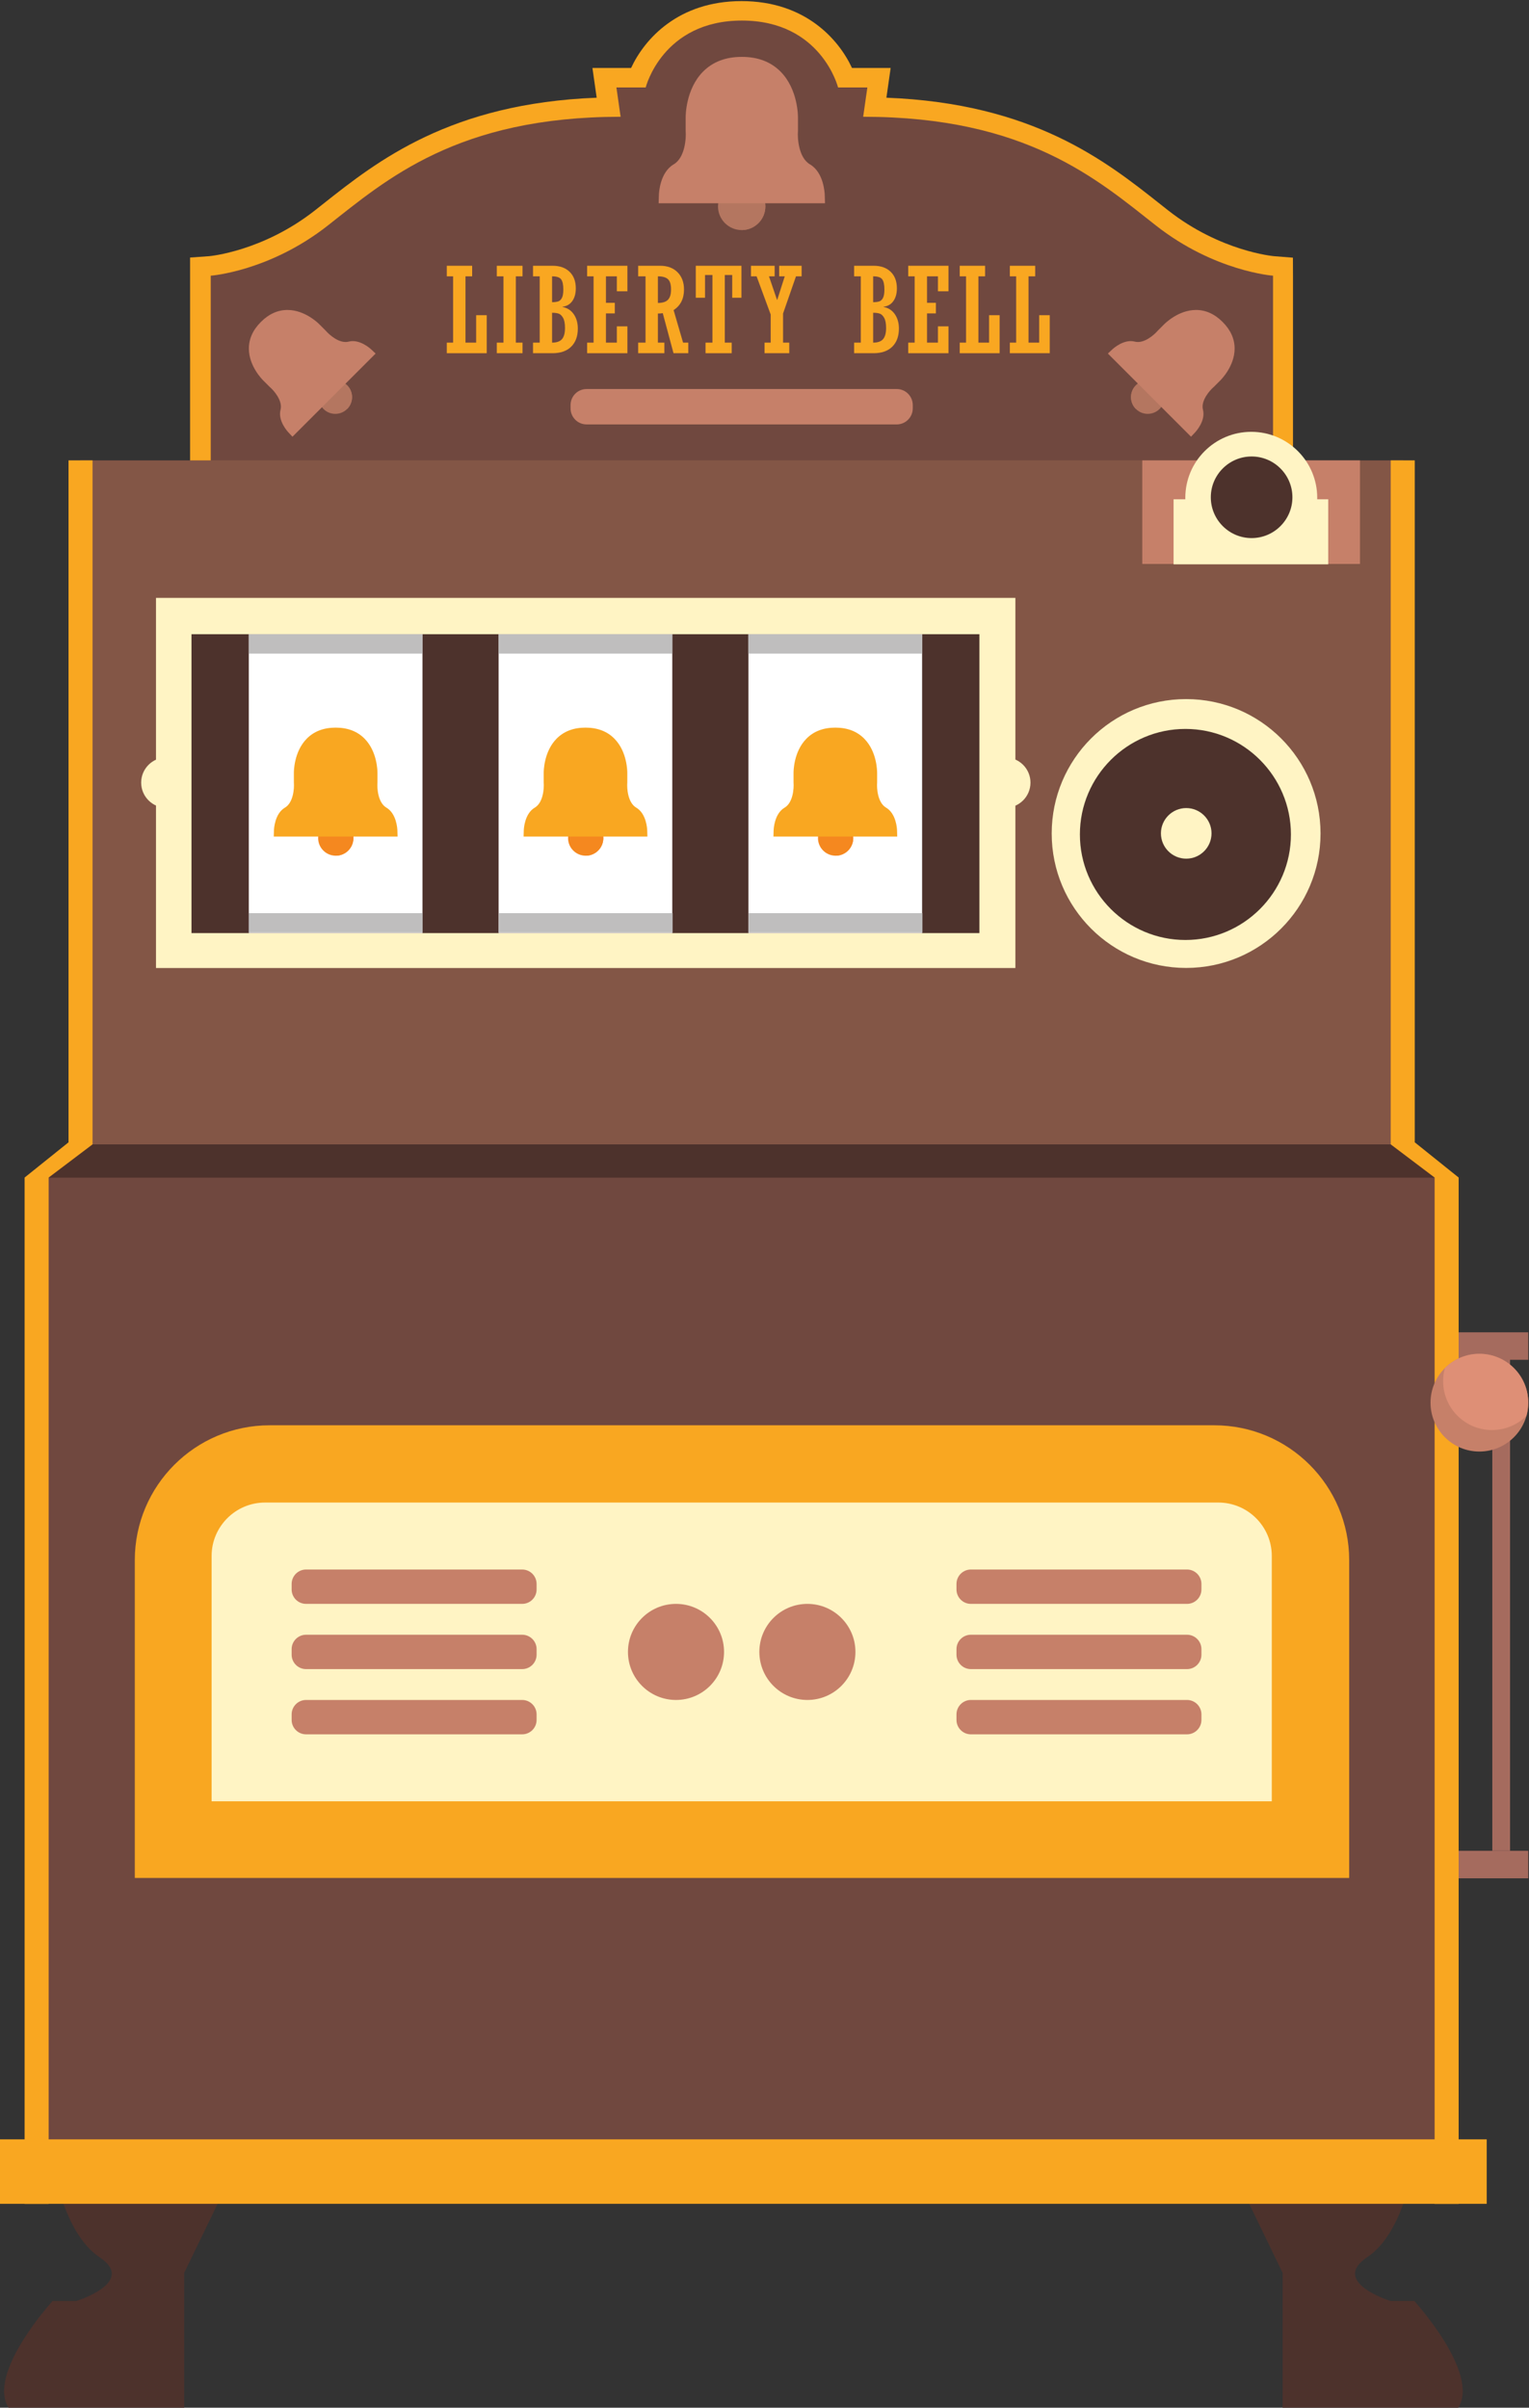 <?xml version="1.0" encoding="UTF-8" standalone="no"?>
<svg
   xmlns:dc="http://purl.org/dc/elements/1.1/"
   xmlns:cc="http://creativecommons.org/ns#"
   xmlns:rdf="http://www.w3.org/1999/02/22-rdf-syntax-ns#"
   xmlns:svg="http://www.w3.org/2000/svg"
   xmlns="http://www.w3.org/2000/svg"
   viewBox="0 0 2560.853 4032.373"
   height="4032.373"
   width="2560.853"
   xml:space="preserve"
   id="svg2"
   version="1.1"><rect x="0" y="0" width="2560.853" height="4032.373" fill="#333333" stroke="none"/><defs
     id="defs6" /><g
     transform="matrix(1.333,0,0,-1.333,0,4032.373)"
     id="g10"><g
       transform="scale(0.1)"
       id="g12"><g
         transform="scale(1.178)"
         id="g14"><path
           id="path16"
           style="fill:#a56b5e;fill-opacity:1;fill-rule:nonzero;stroke:none"
           d="m 16300.3,11176.6 h -1001.1 v 293.2 h 1001.1 v -293.2" /></g><g
         transform="scale(1.178)"
         id="g18"><path
           id="path20"
           style="fill:#a56b5e;fill-opacity:1;fill-rule:nonzero;stroke:none"
           d="m 16300.3,5646.53 h -1001.1 v 293.22 h 1001.1 v -293.22" /></g><g
         transform="scale(1.115)"
         id="g22"><path
           id="path24"
           style="fill:#4d322c;fill-opacity:1;fill-rule:nonzero;stroke:none"
           d="m 412.78,13763.2 490.081,568 H 15809.9 l 490.1,-568 H 412.78" /></g><path
         id="path26"
         style="fill:#4d322c;fill-opacity:1;fill-rule:nonzero;stroke:none"
         d="m 659.531,3112.7 c 0,0 118.207,-906.2 591.029,-1221.5 C 1723.37,1576 955.047,1339.6 955.047,1339.6 H 659.531 c 0,0 -827.429,-906.198 -551.621,-1339.6 H 2314.4 v 1694.2 l 591.02,1221.5 -2245.889,197" /><g
         transform="scale(1.141)"
         id="g28"><path
           id="path30"
           style="fill:#4d322c;fill-opacity:1;fill-rule:nonzero;stroke:none"
           d="m 15574.6,2729.03 c 0,0 -103.6,-794.5 -518.3,-1070.94 -414.5,-276.34 259.2,-483.61 259.2,-483.61 h 259.1 c 0,0 725.4,-794.499 483.6,-1174.48 h -1934.5 v 1485.37 l -518.2,1070.94 1969.1,172.72" /></g><g
         transform="scale(1.855)"
         id="g32"><path
           id="path34"
           style="fill:#f9a721;fill-opacity:1;fill-rule:nonzero;stroke:none"
           d="m 1287.53,12793.7 v 1769.5 l 129.28,9.2 c 3.06,0.3 361.84,31.6 716.74,310.4 18.81,14.8 37.82,29.9 57.09,45.1 365.32,289.1 858.99,679.6 1850.89,717.8 l -28.75,201.3 h 261.75 c 91.3,196.7 319.77,453 748.21,453 428.42,0 656.89,-256.3 748.19,-453 h 261.78 l -28.78,-201.3 c 991.86,-38.2 1485.56,-428.7 1850.88,-717.8 19.29,-15.2 38.32,-30.3 57.13,-45.1 354.91,-278.8 713.65,-310.1 717.26,-310.4 l 128.22,-10.2 0.54,-128.6 V 12793.7 H 1287.53" /></g><g
         transform="scale(1.84)"
         id="g36"><path
           id="path38"
           style="fill:#70483f;fill-opacity:1;fill-rule:nonzero;stroke:none"
           d="m 8692.98,13044.3 v 1513.6 c 0,0 -399.83,28.6 -799.66,342.7 -399.82,314.2 -885.33,742.5 -1999.13,742.5 l 28.59,200 h -199.94 c 0,0 -114.22,456.9 -656.85,456.9 -542.61,0 -656.85,-456.9 -656.85,-456.9 h -199.91 l 28.56,-200 c -1113.8,0 -1599.3,-428.3 -1999.13,-742.5 -399.82,-314.1 -799.65,-342.7 -799.65,-342.7 v -1513.6 h 7253.97" /></g><g
         transform="scale(1.501)"
         id="g40"><path
           id="path42"
           style="fill:#835646;fill-opacity:1;fill-rule:nonzero;stroke:none"
           d="M 11745.4,16300 H 670.75 V 10574.7 H 11745.4 V 16300" /></g><g
         transform="scale(1.115)"
         id="g44"><path
           id="path46"
           style="fill:#70483f;fill-opacity:1;fill-rule:nonzero;stroke:none"
           d="M 16300,2660.58 H 412.78 V 13860.3 H 16300 V 2660.58" /></g><g
         transform="scale(1.04)"
         id="g48"><path
           id="path50"
           style="fill:#f9a721;fill-opacity:1;fill-rule:nonzero;stroke:none"
           d="M 16300,6399.88 H 1628.58 v 3838.82 c 0,900.1 729.68,1629.8 1629.8,1629.8 H 14670.2 c 900.1,0 1629.8,-729.7 1629.8,-1629.8 V 6399.88" /></g><path
         id="path52"
         style="fill:#fff4c4;fill-opacity:1;fill-rule:nonzero;stroke:none"
         d="m 2658.72,7618.9 v 3081.9 c 0,370.4 301.39,671.8 671.84,671.8 H 15307.6 c 370.5,0 671.9,-301.4 671.9,-671.8 V 7618.9 H 2658.72" /><g
         transform="scale(1.705)"
         id="g54"><path
           id="path56"
           style="fill:#b47660;fill-opacity:1;fill-rule:nonzero;stroke:none"
           d="m 5640.19,16221.3 c 0,-96.4 -78.16,-174.5 -174.53,-174.5 -96.38,0 -174.54,78.1 -174.54,174.5 0,28.3 6.83,55.1 18.8,78.7 h 311.48 c 11.97,-23.6 18.79,-50.4 18.79,-78.7" /></g><g
         transform="scale(1.705)"
         id="g58"><path
           id="path60"
           style="fill:#b47660;fill-opacity:1;fill-rule:nonzero;stroke:none"
           d="m 5621.4,16300 c 11.97,-23.6 18.79,-50.4 18.79,-78.7 0,-96.4 -78.16,-174.5 -174.53,-174.5 v 253.2 h 155.74 v 0" /></g><g
         transform="scale(1.812)"
         id="g62"><path
           id="path64"
           style="fill:#c68069;fill-opacity:1;fill-rule:nonzero;stroke:none"
           d="M 5720.53,15285.1 H 4567.04 l 1.68,56.7 c 0.48,15.9 7.35,157.1 102.38,212.9 79.76,46.8 87.24,182.7 83.43,231.1 l -0.19,4.5 v 86.2 c -0.18,14.3 0.08,198.5 119.48,320.1 67.36,68.6 157.72,103.4 268.58,103.4 0.47,0 0.92,0 1.39,0 0.48,0 0.96,0 1.4,0 110.85,0 201.22,-34.8 268.57,-103.4 119.38,-121.6 119.65,-305.8 119.49,-320.1 v -88.5 l -0.22,-2.3 c -3.81,-48.3 3.7,-184.2 83.45,-231 95.05,-55.8 101.9,-197 102.39,-212.9 l 1.66,-56.7" /></g><g
         transform="scale(1.562)"
         id="g66"><path
           id="path68"
           style="fill:#b47660;fill-opacity:1;fill-rule:nonzero;stroke:none"
           d="m 2792.37,16267.3 c 52.6,-52.5 52.58,-137.8 0,-190.4 -52.57,-52.5 -137.82,-52.6 -190.42,0 -15.45,15.5 -26.3,33.8 -32.66,53.2 l 169.91,169.9 c 19.43,-6.4 37.72,-17.2 53.17,-32.7" /></g><g
         transform="scale(1.562)"
         id="g70"><path
           id="path72"
           style="fill:#b47660;fill-opacity:1;fill-rule:nonzero;stroke:none"
           d="m 2739.2,16300 c 19.43,-6.4 37.72,-17.2 53.17,-32.7 52.6,-52.5 52.58,-137.8 0,-190.4 l -138.12,138.1 84.95,85 v 0" /></g><g
         transform="scale(1.617)"
         id="g74"><path
           id="path76"
           style="fill:#c68069;fill-opacity:1;fill-rule:nonzero;stroke:none"
           d="m 2918.64,15960.6 -646.08,-646.1 -30.82,32.7 c -8.65,9.2 -83.88,92.1 -61.91,176.6 18.47,70.9 -53.47,151.2 -82.72,176.2 l -2.61,2.4 -48.3,48.3 c -8.09,7.9 -111.14,111.2 -112.37,246.2 -0.69,76.1 30.42,146.2 92.51,208.3 0.28,0.3 0.52,0.5 0.81,0.8 0.25,0.3 0.51,0.5 0.76,0.8 62.09,62.1 132.19,93.2 208.34,92.5 134.99,-1.2 238.32,-104.3 246.21,-112.4 l 49.59,-49.6 1.17,-1.3 c 24.92,-29.2 105.24,-101.2 176.13,-82.7 84.48,22 167.39,-53.3 176.58,-61.9 l 32.71,-30.8" /></g><g
         transform="scale(1.562)"
         id="g78"><path
           id="path80"
           style="fill:#b47660;fill-opacity:1;fill-rule:nonzero;stroke:none"
           d="m 9137.02,16267.3 c -52.61,-52.5 -52.61,-137.8 0,-190.4 52.55,-52.5 137.8,-52.6 190.41,0 15.43,15.5 26.31,33.8 32.65,53.2 l -169.94,169.9 c -19.39,-6.4 -37.69,-17.2 -53.12,-32.7" /></g><g
         transform="scale(1.562)"
         id="g82"><path
           id="path84"
           style="fill:#b47660;fill-opacity:1;fill-rule:nonzero;stroke:none"
           d="m 9190.14,16300 c -19.39,-6.4 -37.69,-17.2 -53.12,-32.7 -52.61,-52.5 -52.61,-137.8 0,-190.4 l 138.12,138.1 -85,85 v 0" /></g><g
         transform="scale(1.617)"
         id="g86"><path
           id="path88"
           style="fill:#c68069;fill-opacity:1;fill-rule:nonzero;stroke:none"
           d="m 8608.55,15960.6 646.05,-646.1 30.87,32.7 c 8.65,9.2 83.86,92.1 61.9,176.6 -18.49,70.9 53.44,151.2 82.69,176.2 l 2.6,2.4 48.3,48.3 c 8.11,7.9 111.14,111.2 112.38,246.2 0.74,76.1 -30.43,146.2 -92.52,208.3 -0.25,0.3 -0.5,0.5 -0.81,0.8 -0.24,0.3 -0.49,0.5 -0.74,0.8 -62.09,62.1 -132.17,93.2 -208.36,92.5 -134.95,-1.2 -238.3,-104.3 -246.22,-112.4 l -49.54,-49.6 -1.17,-1.3 c -24.92,-29.2 -105.26,-101.2 -176.14,-82.7 -84.48,22 -167.42,-53.3 -176.57,-61.9 l -32.72,-30.8" /></g><g
         transform="scale(1.501)"
         id="g90"><path
           id="path92"
           style="fill:#f9a721;fill-opacity:1;fill-rule:nonzero;stroke:none"
           d="M 573.516,16300 V 10591.8 L 206.044,10297 V 1706.12 H 407.278 V 10297 l 367.475,277.7 V 16300 H 573.516" /></g><g
         transform="scale(1.501)"
         id="g94"><path
           id="path96"
           style="fill:#f9a721;fill-opacity:1;fill-rule:nonzero;stroke:none"
           d="m 11842.7,16300 v -5708.2 l 367.4,-294.8 V 1706.12 h -201.2 V 10297 l -367.5,277.7 V 16300 h 201.3" /></g><path
         id="path98"
         style="fill:#c68069;fill-opacity:1;fill-rule:nonzero;stroke:none"
         d="M 6560.78,10099.4 H 3845.66 c -100.15,0 -181.33,81.1 -181.33,181.3 v 69.1 c 0,100.1 81.18,181.3 181.33,181.3 h 2715.12 c 100.14,0 181.32,-81.2 181.32,-181.3 v -69.1 c 0,-100.2 -81.18,-181.3 -181.32,-181.3" /><path
         id="path100"
         style="fill:#c68069;fill-opacity:1;fill-rule:nonzero;stroke:none"
         d="M 6560.78,9279.9 H 3845.66 c -100.15,0 -181.33,81.2 -181.33,181.3 v 69.1 c 0,100.2 81.18,181.4 181.33,181.4 h 2715.12 c 100.14,0 181.32,-81.2 181.32,-181.4 v -69.1 c 0,-100.1 -81.18,-181.3 -181.32,-181.3" /><path
         id="path102"
         style="fill:#c68069;fill-opacity:1;fill-rule:nonzero;stroke:none"
         d="M 6560.78,8460.4 H 3845.66 c -100.15,0 -181.33,81.2 -181.33,181.3 v 69.2 c 0,100.1 81.18,181.3 181.33,181.3 h 2715.12 c 100.14,0 181.32,-81.2 181.32,-181.3 v -69.2 c 0,-100.1 -81.18,-181.3 -181.32,-181.3" /><path
         id="path104"
         style="fill:#c68069;fill-opacity:1;fill-rule:nonzero;stroke:none"
         d="M 14914.1,10099.4 H 12199 c -100.1,0 -181.3,81.1 -181.3,181.3 v 69.1 c 0,100.1 81.2,181.3 181.3,181.3 h 2715.1 c 100.2,0 181.4,-81.2 181.4,-181.3 v -69.1 c 0,-100.2 -81.2,-181.3 -181.4,-181.3" /><path
         id="path106"
         style="fill:#c68069;fill-opacity:1;fill-rule:nonzero;stroke:none"
         d="M 14914.1,9279.9 H 12199 c -100.1,0 -181.3,81.2 -181.3,181.3 v 69.1 c 0,100.2 81.2,181.4 181.3,181.4 h 2715.1 c 100.2,0 181.4,-81.2 181.4,-181.4 v -69.1 c 0,-100.1 -81.2,-181.3 -181.4,-181.3" /><path
         id="path108"
         style="fill:#c68069;fill-opacity:1;fill-rule:nonzero;stroke:none"
         d="M 14914.1,8460.4 H 12199 c -100.1,0 -181.3,81.2 -181.3,181.3 v 69.2 c 0,100.1 81.2,181.3 181.3,181.3 h 2715.1 c 100.2,0 181.4,-81.2 181.4,-181.3 v -69.2 c 0,-100.1 -81.2,-181.3 -181.4,-181.3" /><path
         id="path110"
         style="fill:#c68069;fill-opacity:1;fill-rule:nonzero;stroke:none"
         d="m 9097.21,9495.8 c 0,333.3 -270.23,603.6 -603.59,603.6 -333.35,0 -603.59,-270.3 -603.59,-603.6 0,-333.4 270.24,-603.6 603.59,-603.6 333.36,0 603.59,270.2 603.59,603.6" /><path
         id="path112"
         style="fill:#c68069;fill-opacity:1;fill-rule:nonzero;stroke:none"
         d="m 10748.1,9495.8 c 0,333.3 -270.2,603.6 -603.5,603.6 -333.4,0 -603.64,-270.3 -603.64,-603.6 0,-333.4 270.24,-603.6 603.64,-603.6 333.3,0 603.5,270.2 603.5,603.6" /><g
         transform="scale(1.651)"
         id="g114"><path
           id="path116"
           style="fill:#f9a721;fill-opacity:1;fill-rule:nonzero;stroke:none"
           d="m 3400.27,15634.6 v 80.4 h 48.13 v 504.6 h -48.13 v 80.4 h 192.96 v -80.4 h -50.78 V 15715 h 81.24 v 208.8 h 80.36 v -289.2 h -303.78" /></g><g
         transform="scale(1.651)"
         id="g118"><path
           id="path120"
           style="fill:#f9a721;fill-opacity:1;fill-rule:nonzero;stroke:none"
           d="m 3780.83,15634.6 v 80.4 h 50.79 v 504.6 h -50.79 v 80.4 h 195.61 v -80.4 h -50.79 V 15715 h 50.79 v -80.4 h -195.61" /></g><g
         transform="scale(1.651)"
         id="g122"><path
           id="path124"
           style="fill:#f9a721;fill-opacity:1;fill-rule:nonzero;stroke:none"
           d="M 4201.4,15942.4 V 15715 c 34.73,0 59.83,8.8 75.28,26.5 15.46,17.7 23.19,46 23.19,84.9 0,34.6 -4.94,60.4 -14.79,77.5 -9.87,17.1 -21.2,27.8 -34.01,32 -12.8,4.3 -29.35,6.5 -49.67,6.5 z m 0,277.2 v -196.9 c 19.13,0.3 34.44,2.2 45.93,5.8 11.47,3.5 20.96,12.2 28.48,26 7.5,13.8 11.25,35.5 11.25,64.9 0,36.2 -5.53,62 -16.56,77.3 -11.04,15.3 -34.07,22.9 -69.1,22.9 z m -94.04,-504.6 v 504.6 h -50.79 v 80.4 h 148.36 c 55.05,0 98.31,-15.3 129.82,-45.9 31.49,-30.6 47.24,-72.5 47.24,-125.8 0,-39.4 -8.91,-71.7 -26.7,-96.8 -17.82,-25.2 -42.62,-39.5 -74.41,-43 v -1.8 c 36.5,-7.1 65.05,-25.6 85.65,-55.5 20.61,-29.8 30.91,-66.3 30.91,-109.3 0,-58.3 -16.78,-104.1 -50.33,-137.4 -33.55,-33.3 -81.25,-49.9 -143.05,-49.9 h -147.49 v 80.4 h 50.79" /></g><g
         transform="scale(1.651)"
         id="g126"><path
           id="path128"
           style="fill:#f9a721;fill-opacity:1;fill-rule:nonzero;stroke:none"
           d="m 4468.25,15634.6 v 80.4 h 49.02 v 504.6 h -49.02 v 80.4 h 306.43 v -194.3 h -80.35 v 113.9 h -83.01 v -201.7 h 67.55 v -80.4 h -67.55 V 15715 h 83.01 v 124 h 80.35 v -204.4 h -306.43" /></g><g
         transform="scale(1.651)"
         id="g130"><path
           id="path132"
           style="fill:#f9a721;fill-opacity:1;fill-rule:nonzero;stroke:none"
           d="M 5006.71,16219.6 V 16017 c 35.62,0 61.23,8.1 76.84,24.5 15.6,16.3 23.39,42.3 23.39,77.9 0,37.7 -7.87,63.8 -23.62,78.4 -15.75,14.5 -41.28,21.8 -76.61,21.8 z m 0,-283 V 15715 h 49.46 v -80.4 H 4856.6 v 80.4 h 56.07 v 504.6 h -56.07 v 80.4 h 166.47 c 56.21,0 100.66,-16.5 133.33,-49.4 32.68,-33 49.01,-76.7 49.01,-131.2 0,-70.3 -26.4,-122.5 -79.2,-156.7 l 72.14,-247.7 h 39.74 v -80.4 h -112.48 l -81.8,304.7 c -9.71,-1.8 -22.08,-2.7 -37.1,-2.7" /></g><g
         transform="scale(1.651)"
         id="g134"><path
           id="path136"
           style="fill:#f9a721;fill-opacity:1;fill-rule:nonzero;stroke:none"
           d="m 5642.65,16300 v -243.3 h -70.19 v 173.1 h -56.54 V 15715 h 52.56 v -80.4 h -199.13 v 80.4 h 52.55 v 514.8 h -56.53 v -173.1 h -70.21 v 243.3 h 347.49" /></g><g
         transform="scale(1.651)"
         id="g138"><path
           id="path140"
           style="fill:#f9a721;fill-opacity:1;fill-rule:nonzero;stroke:none"
           d="m 5818.47,15634.6 v 80.4 h 46.78 v 213.7 l -107.28,290.9 h -42.81 v 80.4 h 180.13 v -80.4 h -43.21 l 61.24,-178.7 h 1.77 l 57.14,178.7 h -42.5 v 80.4 h 170.87 v -80.4 h -42.83 l -98.46,-283 V 15715 h 47.24 v -80.4 h -188.08" /></g><g
         transform="scale(1.651)"
         id="g142"><path
           id="path144"
           style="fill:#f9a721;fill-opacity:1;fill-rule:nonzero;stroke:none"
           d="M 6644.95,15942.4 V 15715 c 34.77,0 59.85,8.8 75.3,26.5 15.44,17.7 23.2,46 23.2,84.9 0,34.6 -4.97,60.4 -14.78,77.5 -9.88,17.1 -21.21,27.8 -34.05,32 -12.78,4.3 -29.38,6.5 -49.67,6.5 z m 0,277.2 v -196.9 c 19.14,0.3 34.41,2.2 45.92,5.8 11.51,3.5 20.95,12.2 28.47,26 7.51,13.8 11.26,35.5 11.26,64.9 0,36.2 -5.51,62 -16.53,77.3 -11.09,15.3 -34.05,22.9 -69.12,22.9 z m -94.02,-504.6 v 504.6 h -50.82 v 80.4 h 148.35 c 55.07,0 98.32,-15.3 129.82,-45.9 31.5,-30.6 47.25,-72.5 47.25,-125.8 0,-39.4 -8.91,-71.7 -26.71,-96.8 -17.81,-25.2 -42.59,-39.5 -74.39,-43 v -1.8 c 36.52,-7.1 65.06,-25.6 85.65,-55.5 20.6,-29.8 30.9,-66.3 30.9,-109.3 0,-58.3 -16.78,-104.1 -50.28,-137.4 -33.56,-33.3 -81.3,-49.9 -143.09,-49.9 h -147.5 v 80.4 h 50.82" /></g><g
         transform="scale(1.651)"
         id="g146"><path
           id="path148"
           style="fill:#f9a721;fill-opacity:1;fill-rule:nonzero;stroke:none"
           d="m 6911.79,15634.6 v 80.4 h 49.01 v 504.6 h -49.01 v 80.4 h 306.46 v -194.3 h -80.38 v 113.9 h -82.99 v -201.7 h 67.54 v -80.4 h -67.54 V 15715 h 82.99 v 124 h 80.38 v -204.4 h -306.46" /></g><g
         transform="scale(1.651)"
         id="g150"><path
           id="path152"
           style="fill:#f9a721;fill-opacity:1;fill-rule:nonzero;stroke:none"
           d="m 7303.79,15634.6 v 80.4 h 48.1 v 504.6 h -48.1 v 80.4 h 192.94 v -80.4 h -50.76 V 15715 h 81.23 v 208.8 h 80.33 v -289.2 h -303.74" /></g><g
         transform="scale(1.651)"
         id="g154"><path
           id="path156"
           style="fill:#f9a721;fill-opacity:1;fill-rule:nonzero;stroke:none"
           d="m 7685.13,15634.6 v 80.4 h 48.1 v 504.6 h -48.1 v 80.4 h 192.94 v -80.4 H 7827.3 V 15715 h 81.24 v 208.8 h 80.32 v -289.2 h -303.73" /></g><g
         transform="scale(1.556)"
         id="g158"><path
           id="path160"
           style="fill:#c68069;fill-opacity:1;fill-rule:nonzero;stroke:none"
           d="M 7240.82,16014.1 H 4736.84 c -71.61,0 -129.66,58 -129.66,129.6 v 26.6 c 0,71.7 58.05,129.7 129.66,129.7 h 2503.98 c 71.59,0 129.68,-58 129.68,-129.7 v -26.6 c 0,-71.6 -58.09,-129.6 -129.68,-129.6" /></g><g
         transform="scale(1.164)"
         id="g162"><path
           id="path164"
           style="fill:#a56b5e;fill-opacity:1;fill-rule:nonzero;stroke:none"
           d="m 16300,6012.5 h -191.5 v 5301 h 191.5 v -5301" /></g><g
         transform="scale(1.178)"
         id="g166"><path
           id="path168"
           style="fill:#c68069;fill-opacity:1;fill-rule:nonzero;stroke:none"
           d="m 16300.3,10719.3 c 0,287.9 -233.3,521.2 -521.1,521.2 -287.9,0 -521.2,-233.3 -521.2,-521.2 0,-287.8 233.3,-521.2 521.2,-521.2 287.8,0 521.1,233.4 521.1,521.2" /></g><g
         transform="scale(1.317)"
         id="g170"><path
           id="path172"
           style="fill:#fff4c4;fill-opacity:1;fill-rule:nonzero;stroke:none"
           d="m 12598.2,15017.6 c 0,708.3 -574.2,1282.4 -1282.4,1282.4 -708.2,0 -1282.3,-574.1 -1282.3,-1282.4 0,-708.2 574.1,-1282.3 1282.3,-1282.3 708.2,0 1282.4,574.1 1282.4,1282.3" /></g><g
         transform="scale(1.294)"
         id="g174"><path
           id="path176"
           style="fill:#4d322c;fill-opacity:1;fill-rule:nonzero;stroke:none"
           d="m 11510.1,14250.8 c -565,0 -1024.5,459.7 -1024.5,1024.6 0,564.9 459.5,1024.6 1024.5,1024.6 564.9,0 1024.5,-459.7 1024.5,-1024.6 0,-564.9 -459.6,-1024.6 -1024.5,-1024.6" /></g><g
         transform="scale(1.233)"
         id="g178"><path
           id="path180"
           style="fill:#fff4c4;fill-opacity:1;fill-rule:nonzero;stroke:none"
           d="m 12087.9,15784.4 c -142.2,0 -257.8,115.6 -257.8,257.9 0,142.1 115.6,257.7 257.8,257.7 142.1,0 257.8,-115.6 257.8,-257.7 0,-142.3 -115.7,-257.9 -257.8,-257.9" /></g><g
         transform="scale(1.501)"
         id="g182"><path
           id="path184"
           style="fill:#c68069;fill-opacity:1;fill-rule:nonzero;stroke:none"
           d="M 11384.1,16300 H 9561.77 v -867 h 1822.33 v 867" /></g><g
         transform="scale(1.471)"
         id="g186"><path
           id="path188"
           style="fill:#fff4c4;fill-opacity:1;fill-rule:nonzero;stroke:none"
           d="m 11345,16300 h -1321 v -555.3 h 1321 v 555.3" /></g><g
         transform="scale(1.523)"
         id="g190"><path
           id="path192"
           style="fill:#fff4c4;fill-opacity:1;fill-rule:nonzero;stroke:none"
           d="m 10866.9,15755.8 c 0,300.6 -243.6,544.2 -544.1,544.2 -300.5,0 -544.13,-243.6 -544.13,-544.2 0,-300.5 243.63,-544.1 544.13,-544.1 300.5,0 544.1,243.6 544.1,544.1" /></g><g
         transform="scale(1.504)"
         id="g194"><path
           id="path196"
           style="fill:#4d322c;fill-opacity:1;fill-rule:nonzero;stroke:none"
           d="m 10456,15618.3 c -187.9,0 -340.8,152.9 -340.8,340.9 0,187.9 152.9,340.8 340.8,340.8 188,0 340.9,-152.9 340.9,-340.8 0,-188 -152.9,-340.9 -340.9,-340.9" /></g><g
         transform="scale(1.146)"
         id="g198"><path
           id="path200"
           style="fill:#f9a721;fill-opacity:1;fill-rule:nonzero;stroke:none"
           d="M 16300,2942.33 H 0 v -706.92 h 16300 v 706.92" /></g><g
         transform="scale(1.272)"
         id="g202"><path
           id="path204"
           style="fill:#fff4c4;fill-opacity:1;fill-rule:nonzero;stroke:none"
           d="m 1891.23,16051.6 c 0,137.2 -111.21,248.4 -248.38,248.4 -137.17,0 -248.37,-111.2 -248.37,-248.4 0,-137.2 111.2,-248.3 248.37,-248.3 137.17,0 248.38,111.1 248.38,248.3" /></g><g
         transform="scale(1.272)"
         id="g206"><path
           id="path208"
           style="fill:#fff4c4;fill-opacity:1;fill-rule:nonzero;stroke:none"
           d="m 9682.12,16051.6 c 0,137.2 111.2,248.4 248.36,248.4 137.12,0 248.32,-111.2 248.32,-248.4 0,-137.2 -111.2,-248.3 -248.32,-248.3 -137.16,0 -248.36,111.1 -248.36,248.3" /></g><g
         transform="scale(1.395)"
         id="g210"><path
           id="path212"
           style="fill:#fff4c4;fill-opacity:1;fill-rule:nonzero;stroke:none"
           d="M 9145.49,12966.6 H 1405.1 V 16300 h 7740.39 v -3333.4" /></g><g
         transform="scale(1.367)"
         id="g214"><path
           id="path216"
           style="fill:#4d322c;fill-opacity:1;fill-rule:nonzero;stroke:none"
           d="M 1760.08,13553.1 V 16300 H 9002.1 V 13553.1 H 1760.08" /></g><g
         transform="scale(1.367)"
         id="g218"><path
           id="path220"
           style="fill:#ffffff;fill-opacity:1;fill-rule:nonzero;stroke:none"
           d="M 3883.1,13553.1 H 2286.78 V 16300 H 3883.1 v -2746.9" /></g><g
         transform="scale(1.152)"
         id="g222"><path
           id="path224"
           style="fill:#bfbebe;fill-opacity:1;fill-rule:nonzero;stroke:none"
           d="M 4609.44,16088.3 H 2714.53 v 211.7 h 1894.91 v -211.7" /></g><g
         transform="scale(1.367)"
         id="g226"><path
           id="path228"
           style="fill:#ffffff;fill-opacity:1;fill-rule:nonzero;stroke:none"
           d="M 6179.23,13553.1 H 4582.91 V 16300 h 1596.32 v -2746.9" /></g><g
         transform="scale(1.152)"
         id="g230"><path
           id="path232"
           style="fill:#bfbebe;fill-opacity:1;fill-rule:nonzero;stroke:none"
           d="M 7335.06,16088.3 H 5440.14 v 211.7 h 1894.92 v -211.7" /></g><g
         transform="scale(1.367)"
         id="g234"><path
           id="path236"
           style="fill:#ffffff;fill-opacity:1;fill-rule:nonzero;stroke:none"
           d="M 8475.39,13553.1 H 6879.04 V 16300 h 1596.35 v -2746.9" /></g><g
         transform="scale(1.152)"
         id="g238"><path
           id="path240"
           style="fill:#bfbebe;fill-opacity:1;fill-rule:nonzero;stroke:none"
           d="M 10060.7,16088.3 H 8165.77 v 211.7 h 1894.93 v -211.7" /></g><g
         transform="scale(1.367)"
         id="g242"><path
           id="path244"
           style="fill:#bfbebe;fill-opacity:1;fill-rule:nonzero;stroke:none"
           d="M 3883.1,16121.7 H 2286.78 V 16300 H 3883.1 v -178.3" /></g><g
         transform="scale(1.367)"
         id="g246"><path
           id="path248"
           style="fill:#bfbebe;fill-opacity:1;fill-rule:nonzero;stroke:none"
           d="M 6179.23,16121.7 H 4582.91 v 178.3 h 1596.32 v -178.3" /></g><g
         transform="scale(1.367)"
         id="g250"><path
           id="path252"
           style="fill:#bfbebe;fill-opacity:1;fill-rule:nonzero;stroke:none"
           d="M 8475.39,16121.7 H 6879.04 v 178.3 h 1596.35 v -178.3" /></g><g
         transform="scale(1.216)"
         id="g254"><path
           id="path256"
           style="fill:#f5881f;fill-opacity:1;fill-rule:nonzero;stroke:none"
           d="m 8816.39,16217.8 c 0,-100.6 -81.59,-182.2 -182.18,-182.2 -100.6,0 -182.27,81.6 -182.27,182.2 0,29.6 7.16,57.5 19.66,82.2 h 325.21 c 12.51,-24.7 19.58,-52.6 19.58,-82.2" /></g><g
         transform="scale(1.216)"
         id="g258"><path
           id="path260"
           style="fill:#f5881f;fill-opacity:1;fill-rule:nonzero;stroke:none"
           d="m 8796.81,16300 c 12.51,-24.7 19.58,-52.6 19.58,-82.2 0,-100.6 -81.59,-182.2 -182.18,-182.2 v 264.4 h 162.6 v 0" /></g><g
         transform="scale(1.295)"
         id="g262"><path
           id="path264"
           style="fill:#f9a721;fill-opacity:1;fill-rule:nonzero;stroke:none"
           d="m 8705.32,15243.1 h -1201.2 l 1.76,59 c 0.5,16.6 7.65,163.6 106.61,221.7 83.06,48.8 90.86,190.3 86.88,240.7 l -0.19,4.7 v 89.8 c -0.19,14.8 0.08,206.7 124.45,333.3 70.1,71.5 164.21,107.7 279.64,107.7 0.54,0 1,0 1.46,0 0.47,0 1.01,0 1.47,0 115.43,0 209.54,-36.2 279.64,-107.7 124.38,-126.6 124.61,-318.5 124.46,-333.3 v -92.2 l -0.23,-2.4 c -3.94,-50.3 3.86,-191.8 86.93,-240.6 98.9,-58.1 106.08,-205.1 106.55,-221.7 l 1.77,-59" /></g><g
         transform="scale(1.216)"
         id="g266"><path
           id="path268"
           style="fill:#f5881f;fill-opacity:1;fill-rule:nonzero;stroke:none"
           d="m 6234.07,16217.8 c 0,-100.6 -81.6,-182.2 -182.22,-182.2 -100.63,0 -182.23,81.6 -182.23,182.2 0,29.6 7.13,57.5 19.63,82.2 h 325.2 c 12.5,-24.7 19.62,-52.6 19.62,-82.2" /></g><g
         transform="scale(1.216)"
         id="g270"><path
           id="path272"
           style="fill:#f5881f;fill-opacity:1;fill-rule:nonzero;stroke:none"
           d="m 6214.45,16300 c 12.5,-24.7 19.62,-52.6 19.62,-82.2 0,-100.6 -81.6,-182.2 -182.22,-182.2 v 264.4 h 162.6 v 0" /></g><g
         transform="scale(1.295)"
         id="g274"><path
           id="path276"
           style="fill:#f9a721;fill-opacity:1;fill-rule:nonzero;stroke:none"
           d="M 6281.34,15243.1 H 5080.12 l 1.76,59 c 0.5,16.6 7.65,163.6 106.61,221.7 83.06,48.8 90.85,190.3 86.88,240.7 l -0.19,4.7 v 89.8 c -0.19,14.8 0.07,206.7 124.41,333.3 70.15,71.5 164.25,107.7 279.69,107.7 0.5,0 0.96,0 1.45,0 0.5,0 1,0 1.46,0 115.43,0 209.54,-36.2 279.67,-107.7 124.35,-126.6 124.62,-318.5 124.42,-333.3 v -92.2 l -0.18,-2.4 c -3.98,-50.3 3.82,-191.8 86.88,-240.6 98.96,-58.1 106.11,-205.1 106.61,-221.7 l 1.75,-59" /></g><g
         transform="scale(1.216)"
         id="g278"><path
           id="path280"
           style="fill:#f5881f;fill-opacity:1;fill-rule:nonzero;stroke:none"
           d="m 3651.72,16217.8 c 0,-100.6 -81.61,-182.2 -182.23,-182.2 -100.62,0 -182.22,81.6 -182.22,182.2 0,29.6 7.12,57.5 19.62,82.2 h 325.2 c 12.5,-24.7 19.63,-52.6 19.63,-82.2" /></g><g
         transform="scale(1.216)"
         id="g282"><path
           id="path284"
           style="fill:#f5881f;fill-opacity:1;fill-rule:nonzero;stroke:none"
           d="m 3632.09,16300 c 12.5,-24.7 19.63,-52.6 19.63,-82.2 0,-100.6 -81.61,-182.2 -182.23,-182.2 v 264.4 h 162.6 v 0" /></g><g
         transform="scale(1.295)"
         id="g286"><path
           id="path288"
           style="fill:#f9a721;fill-opacity:1;fill-rule:nonzero;stroke:none"
           d="M 3857.34,15243.1 H 2656.12 l 1.76,59 c 0.5,16.6 7.64,163.6 106.61,221.7 83.06,48.8 90.86,190.3 86.88,240.7 l -0.19,4.7 v 89.8 c -0.19,14.8 0.07,206.7 124.41,333.3 70.15,71.5 164.25,107.7 279.69,107.7 0.5,0 0.96,0 1.45,0 0.5,0 1,0 1.46,0 115.43,0 209.54,-36.2 279.68,-107.7 124.34,-126.6 124.6,-318.5 124.42,-333.3 v -92.2 l -0.19,-2.4 c -3.98,-50.3 3.82,-191.8 86.88,-240.6 98.96,-58.1 106.11,-205.1 106.6,-221.7 l 1.76,-59" /></g><g
         transform="scale(1.178)"
         id="g290"><path
           id="path292"
           style="fill:#de8f76;fill-opacity:1;fill-rule:nonzero;stroke:none"
           d="m 15779.2,11240.5 c -143.5,0 -273.3,-57.9 -367.5,-151.6 -12.5,-44.7 -19.3,-91.7 -19.3,-140.2 0,-287.9 233.4,-521.3 521.2,-521.3 143.4,0 273.3,57.9 367.5,151.6 12.5,44.7 19.2,91.7 19.2,140.3 0,287.9 -233.3,521.2 -521.1,521.2" /></g></g></g></svg>